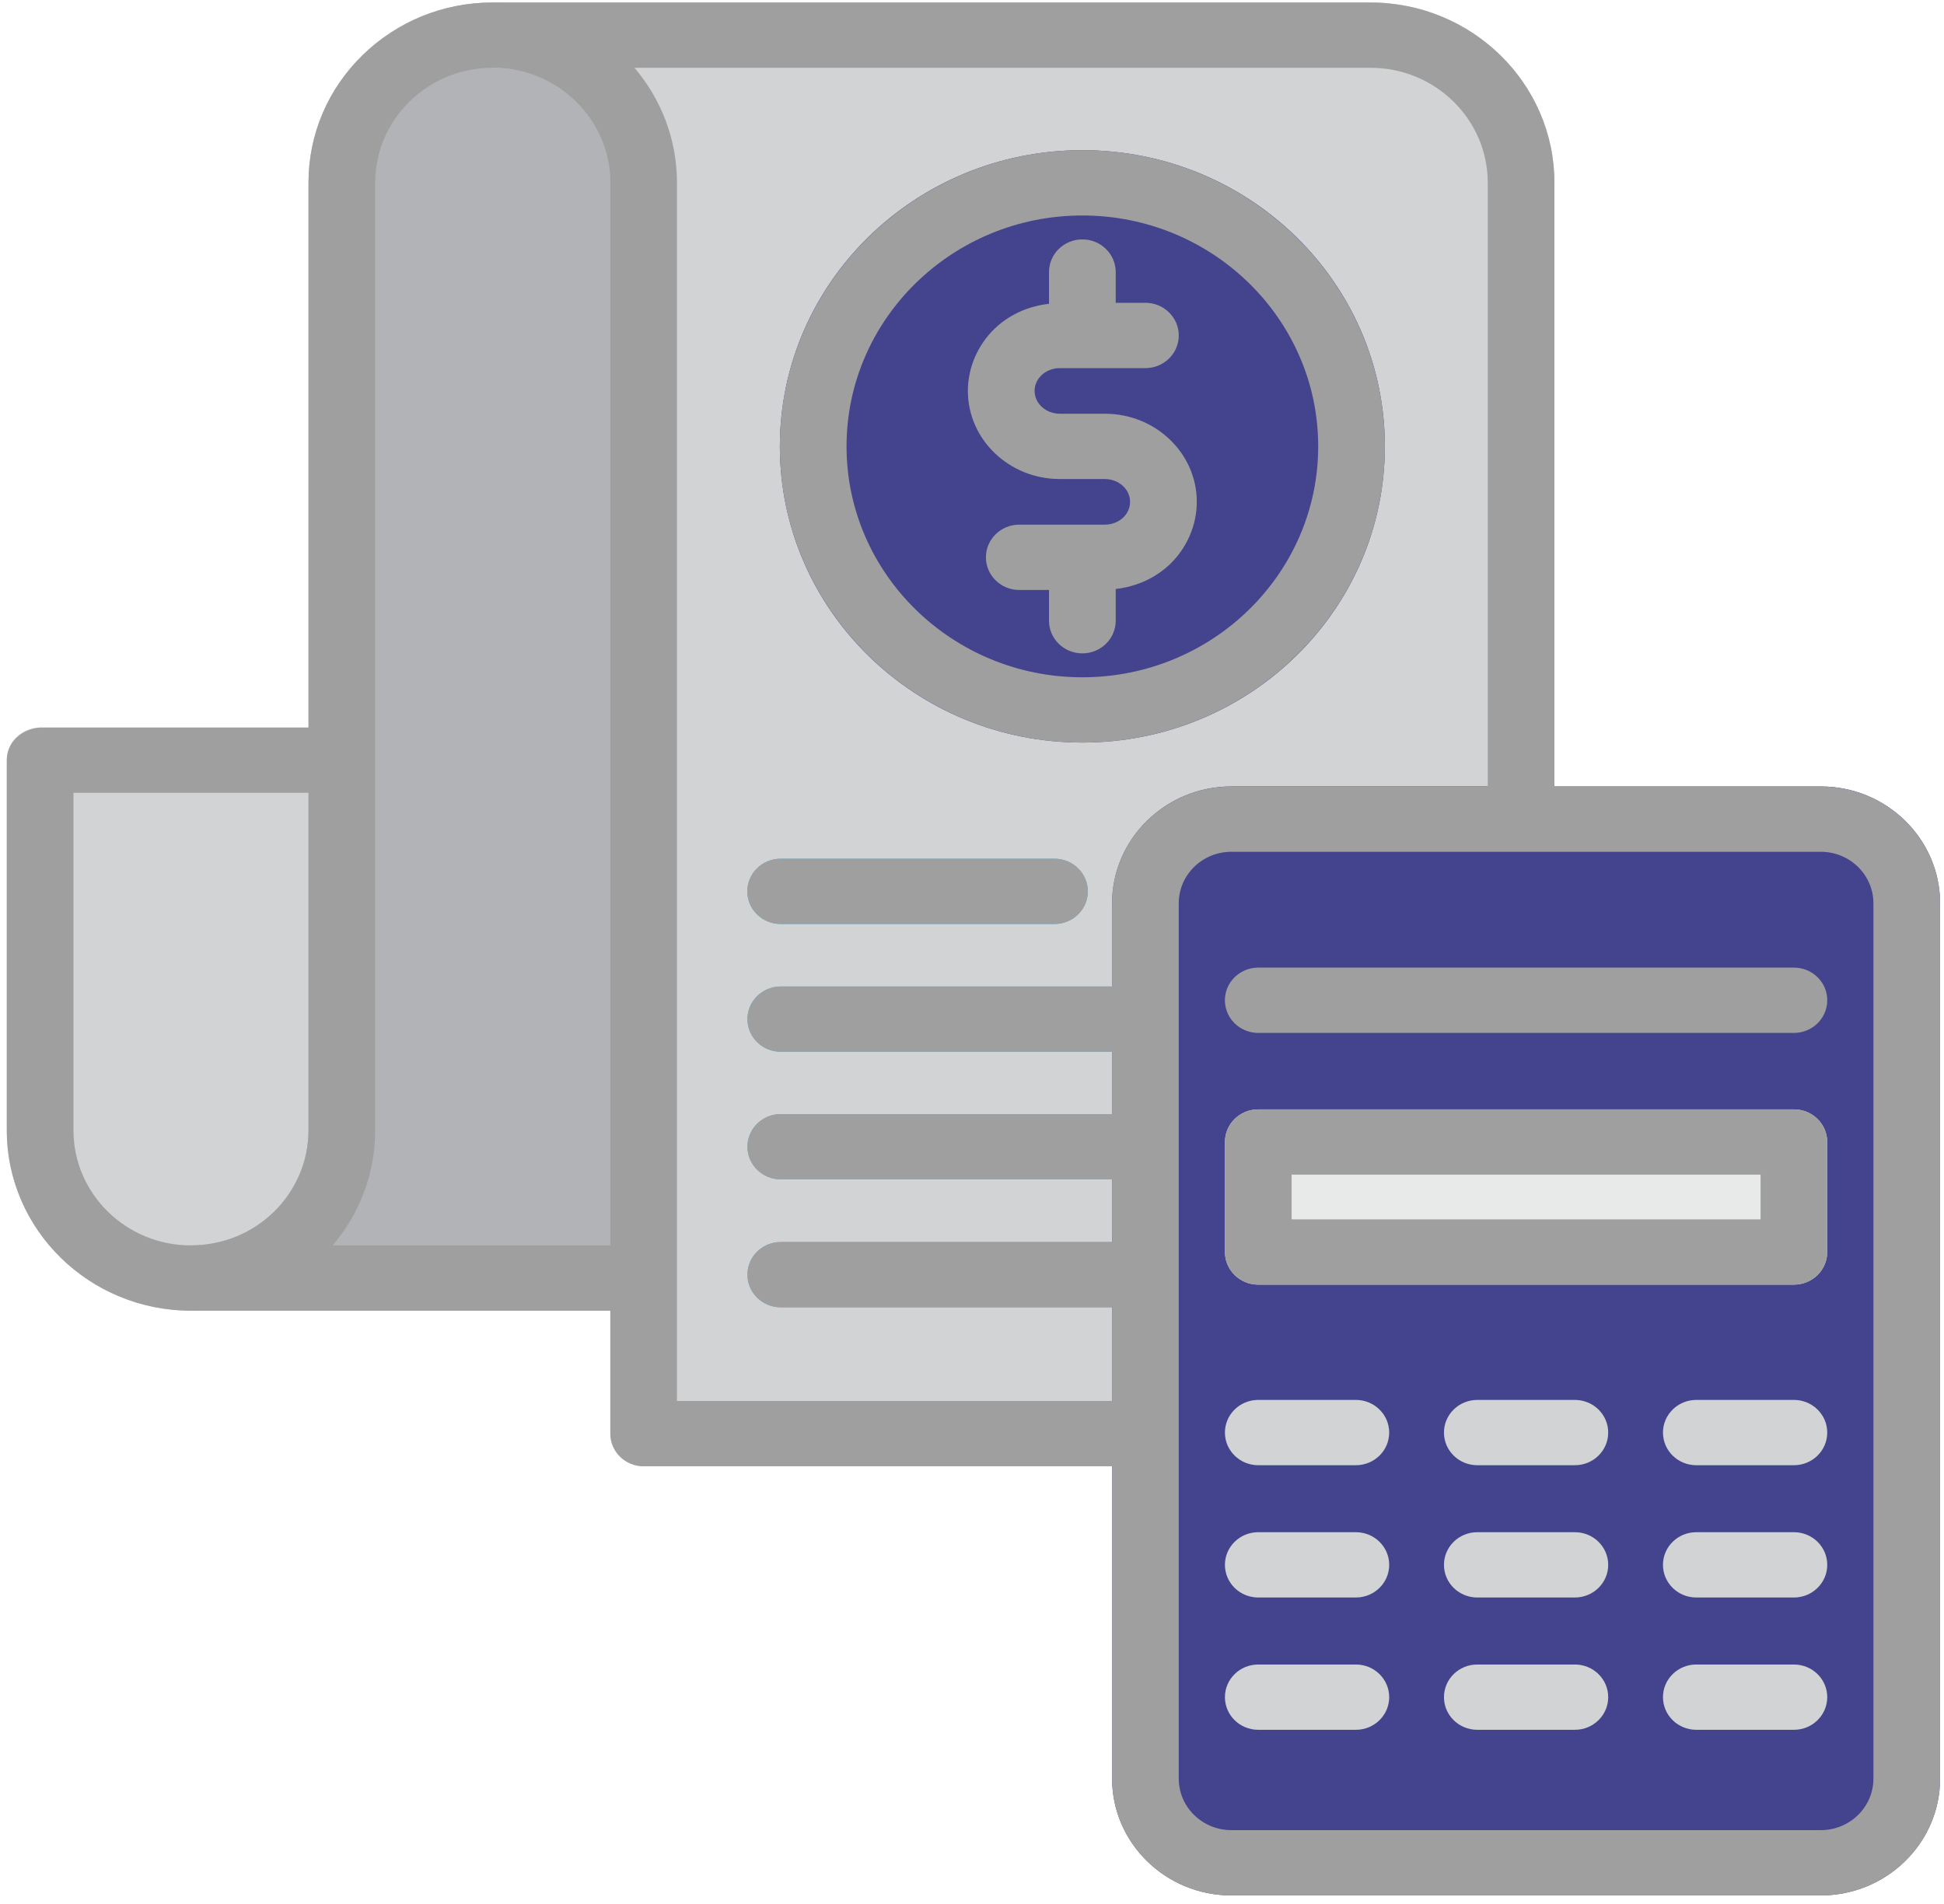 <svg width="196" height="192" viewBox="0 0 196 192" fill="none" xmlns="http://www.w3.org/2000/svg">
<path d="M37.827 76.655C37.827 74.838 36.324 73.365 34.466 73.365H4.046C2.188 73.365 0.685 74.838 0.685 76.655V113.986C0.685 124.013 9.015 132.172 19.254 132.172C29.494 132.172 37.827 124.013 37.827 113.986C37.827 113.974 37.821 113.965 37.82 113.954V76.687C37.821 76.676 37.827 76.667 37.827 76.655Z" fill="#D1D3D4"/>
<path d="M49.684 0.251C44.755 0.251 40.098 2.132 36.554 5.559C33.035 9.003 31.099 13.57 31.099 18.418C31.099 18.43 31.105 18.439 31.106 18.45V113.96C31.105 113.971 31.099 113.981 31.099 113.992C31.099 117.076 29.868 119.994 27.65 122.196C25.421 124.377 22.448 125.577 19.271 125.577C17.413 125.577 15.91 127.05 15.91 128.868C15.91 130.685 17.413 132.159 19.271 132.159H64.909C66.767 132.159 68.27 130.685 68.27 128.868V18.418C68.27 8.4 59.934 0.251 49.684 0.251Z" fill="#B1B3B6"/>
<path d="M138.172 0.251C138.169 0.251 138.166 0.253 138.163 0.253C138.16 0.253 138.158 0.251 138.155 0.251H49.674C47.817 0.251 46.314 1.725 46.314 3.543C46.314 5.36 47.817 6.834 49.674 6.834H49.684C56.225 6.834 61.548 12.031 61.548 18.418V144.567C61.548 146.384 63.051 147.858 64.909 147.858H115.487C117.344 147.858 118.847 146.384 118.847 144.567V91.086C118.847 88.219 121.23 85.886 124.158 85.886H153.36C155.218 85.886 156.721 84.413 156.721 82.595V18.418C156.721 8.4 148.401 0.251 138.172 0.251Z" fill="#D1D3D4"/>
<path d="M109.127 74.881C125.971 74.881 139.626 61.509 139.626 45.014C139.626 28.518 125.971 15.146 109.127 15.146C92.283 15.146 78.628 28.518 78.628 45.014C78.628 61.509 92.283 74.881 109.127 74.881Z" fill="#44438E"/>
<path d="M78.707 93.177H106.318C108.175 93.177 109.678 91.703 109.678 89.886C109.678 88.068 108.175 86.594 106.318 86.594H78.707C76.849 86.594 75.346 88.068 75.346 89.886C75.346 91.703 76.849 93.177 78.707 93.177Z" fill="#46B3DD"/>
<path d="M75.359 102.769C75.359 104.587 76.862 106.06 78.72 106.06H115.487C117.344 106.06 118.848 104.587 118.848 102.769C118.848 100.952 117.344 99.478 115.487 99.478H78.72C76.862 99.478 75.359 100.952 75.359 102.769Z" fill="#46B3DD"/>
<path d="M115.487 112.346H78.72C76.862 112.346 75.359 113.82 75.359 115.638C75.359 117.455 76.862 118.929 78.72 118.929H115.487C117.345 118.929 118.848 117.455 118.848 115.638C118.848 113.82 117.345 112.346 115.487 112.346Z" fill="#46B3DD"/>
<path d="M115.487 125.247H78.72C76.862 125.247 75.359 126.721 75.359 128.539C75.359 130.356 76.862 131.83 78.72 131.83H115.487C117.345 131.83 118.848 130.356 118.848 128.539C118.848 126.721 117.345 125.247 115.487 125.247Z" fill="#46B3DD"/>
<path d="M183.574 79.304H124.158C117.525 79.304 112.126 84.589 112.126 91.086V179.353C112.126 185.85 117.525 191.135 124.158 191.135H183.574C190.207 191.135 195.605 185.85 195.605 179.353V91.086C195.605 84.589 190.207 79.304 183.574 79.304Z" fill="#44438E"/>
<path d="M180.867 111.871H126.862C125.005 111.871 123.502 113.345 123.502 115.162V126.252C123.502 128.069 125.005 129.543 126.862 129.543H180.867C182.724 129.543 184.227 128.069 184.227 126.252V115.162C184.227 113.345 182.724 111.871 180.867 111.871Z" fill="#E8EAEA"/>
<path d="M136.702 141.171H126.862C125.005 141.171 123.502 142.645 123.502 144.462C123.502 146.28 125.005 147.753 126.862 147.753H136.702C138.559 147.753 140.062 146.28 140.062 144.462C140.062 142.645 138.559 141.171 136.702 141.171Z" fill="#466080"/>
<path d="M158.782 141.171H148.946C147.089 141.171 145.586 142.645 145.586 144.462C145.586 146.28 147.089 147.753 148.946 147.753H158.782C160.64 147.753 162.143 146.28 162.143 144.462C162.143 142.645 160.64 141.171 158.782 141.171Z" fill="#466080"/>
<path d="M180.866 141.171H171.027C169.169 141.171 167.667 142.645 167.667 144.462C167.667 146.28 169.169 147.753 171.027 147.753H180.866C182.724 147.753 184.227 146.28 184.227 144.462C184.227 142.645 182.724 141.171 180.866 141.171Z" fill="#466080"/>
<path d="M136.702 154.51H126.862C125.005 154.51 123.502 155.984 123.502 157.801C123.502 159.619 125.005 161.093 126.862 161.093H136.702C138.559 161.093 140.062 159.619 140.062 157.801C140.062 155.984 138.559 154.51 136.702 154.51Z" fill="#466080"/>
<path d="M158.782 154.51H148.946C147.089 154.51 145.586 155.984 145.586 157.801C145.586 159.619 147.089 161.093 148.946 161.093H158.782C160.64 161.093 162.143 159.619 162.143 157.801C162.143 155.984 160.64 154.51 158.782 154.51Z" fill="#466080"/>
<path d="M180.866 154.51H171.027C169.169 154.51 167.667 155.984 167.667 157.801C167.667 159.619 169.169 161.093 171.027 161.093H180.866C182.724 161.093 184.227 159.619 184.227 157.801C184.227 155.984 182.724 154.51 180.866 154.51Z" fill="#466080"/>
<path d="M136.702 167.852H126.862C125.005 167.852 123.502 169.326 123.502 171.143C123.502 172.961 125.005 174.434 126.862 174.434H136.702C138.559 174.434 140.062 172.961 140.062 171.143C140.062 169.326 138.559 167.852 136.702 167.852Z" fill="#466080"/>
<path d="M158.782 167.852H148.946C147.089 167.852 145.586 169.326 145.586 171.143C145.586 172.961 147.089 174.434 148.946 174.434H158.782C160.64 174.434 162.143 172.961 162.143 171.143C162.143 169.326 160.64 167.852 158.782 167.852Z" fill="#466080"/>
<path d="M180.866 167.852H171.027C169.169 167.852 167.667 169.326 167.667 171.143C167.667 172.961 169.169 174.434 171.027 174.434H180.866C182.724 174.434 184.227 172.961 184.227 171.143C184.227 169.326 182.724 167.852 180.866 167.852Z" fill="#466080"/>
<path d="M126.862 104.159H180.867C182.724 104.159 184.227 102.685 184.227 100.868C184.227 99.05 182.724 97.577 180.867 97.577H126.862C125.005 97.577 123.502 99.05 123.502 100.868C123.502 102.685 125.005 104.159 126.862 104.159Z" fill="#466080"/>
<path d="M106.855 48.305H111.398C112.799 48.305 113.941 49.337 113.941 50.606C113.941 51.204 113.692 51.771 113.242 52.197C112.763 52.65 112.09 52.909 111.398 52.909H102.766C100.908 52.909 99.405 54.383 99.405 56.2C99.405 58.018 100.908 59.491 102.766 59.491H105.766V62.593C105.766 64.41 107.269 65.884 109.126 65.884C110.984 65.884 112.487 64.41 112.487 62.593V59.39C114.527 59.161 116.427 58.334 117.915 56.93C119.661 55.271 120.662 52.967 120.662 50.606C120.662 45.708 116.508 41.723 111.398 41.723H106.855C105.451 41.723 104.309 40.69 104.309 39.42C104.309 38.822 104.558 38.257 105.011 37.829C105.487 37.378 106.16 37.119 106.855 37.119H115.484C117.341 37.119 118.844 35.645 118.844 33.828C118.844 32.01 117.341 30.537 115.484 30.537H112.487V27.435C112.487 25.618 110.984 24.144 109.126 24.144C107.269 24.144 105.766 25.618 105.766 27.435V30.638C103.723 30.867 101.82 31.694 100.334 33.098C98.588 34.757 97.587 37.061 97.587 39.42C97.587 44.32 101.745 48.305 106.855 48.305Z" fill="#466080"/>
<path d="M183.584 79.313H156.721V18.418C156.721 8.4 148.402 0.251 138.172 0.251C138.169 0.251 138.167 0.253 138.165 0.253C138.161 0.253 138.16 0.251 138.155 0.251H49.675C49.674 0.251 49.674 0.252 49.673 0.252C49.671 0.252 49.67 0.251 49.668 0.251C44.712 0.251 40.052 2.143 36.547 5.575C33.044 9.006 31.112 13.566 31.11 18.418C31.11 18.425 31.105 18.43 31.105 18.438V73.365H4.046C2.237 73.512 0.685 74.789 0.685 76.656V113.986C0.685 124.013 9.015 132.172 19.254 132.172H61.532V144.573C61.532 146.39 63.035 147.864 64.893 147.864C64.904 147.864 64.914 147.858 64.925 147.858H112.123V179.361C112.123 185.853 117.515 191.136 124.145 191.136H183.584C190.213 191.136 195.605 185.853 195.605 179.361V91.088C195.605 84.595 190.213 79.313 183.584 79.313ZM7.407 113.986V79.947H31.105V113.986C31.105 120.385 25.789 125.59 19.254 125.59C12.72 125.59 7.407 120.385 7.407 113.986ZM33.54 125.59C36.215 122.439 37.827 118.393 37.827 113.986V18.442C37.827 18.437 37.83 18.432 37.83 18.427C37.83 15.332 39.061 12.421 41.299 10.231C43.537 8.041 46.508 6.834 49.668 6.834C56.209 6.834 61.532 12.034 61.532 18.427V125.59H33.54ZM68.254 141.276V18.427C68.254 14.023 66.642 9.983 63.968 6.834H138.155C138.16 6.834 138.161 6.832 138.165 6.832C138.168 6.832 138.169 6.834 138.172 6.834C144.693 6.834 150 12.031 150 18.418V79.313H124.145C117.515 79.313 112.123 84.595 112.123 91.088V99.478H78.72C76.862 99.478 75.359 100.952 75.359 102.769C75.359 104.587 76.862 106.06 78.72 106.06H112.123V112.347H78.72C76.862 112.347 75.359 113.82 75.359 115.638C75.359 117.455 76.862 118.929 78.72 118.929H112.123V125.247H78.72C76.862 125.247 75.359 126.721 75.359 128.539C75.359 130.356 76.862 131.829 78.72 131.829H112.123V141.276H68.254ZM188.884 179.361C188.884 182.225 186.508 184.553 183.584 184.553H124.145C121.221 184.553 118.844 182.225 118.844 179.361V144.582C118.844 144.577 118.848 144.572 118.848 144.567C118.848 144.561 118.844 144.556 118.844 144.551V91.088C118.844 88.224 121.221 85.896 124.145 85.896H183.584C186.508 85.896 188.884 88.224 188.884 91.088V179.361Z" fill="#A09F9F"/>
<path d="M180.867 111.871H126.862C125.005 111.871 123.502 113.345 123.502 115.162V126.252C123.502 128.069 125.005 129.543 126.862 129.543H180.867C182.724 129.543 184.227 128.069 184.227 126.252V115.162C184.227 113.345 182.724 111.871 180.867 111.871ZM177.506 122.961H130.223V118.453H177.506V122.961Z" fill="#A09F9F"/>
<path d="M136.702 141.171H126.862C125.005 141.171 123.502 142.645 123.502 144.462C123.502 146.28 125.005 147.753 126.862 147.753H136.702C138.559 147.753 140.062 146.28 140.062 144.462C140.062 142.645 138.559 141.171 136.702 141.171Z" fill="#D1D3D4"/>
<path d="M158.782 141.171H148.946C147.089 141.171 145.586 142.645 145.586 144.462C145.586 146.28 147.089 147.753 148.946 147.753H158.782C160.64 147.753 162.143 146.28 162.143 144.462C162.143 142.645 160.64 141.171 158.782 141.171Z" fill="#D1D3D4"/>
<path d="M180.866 141.171H171.027C169.169 141.171 167.667 142.645 167.667 144.462C167.667 146.28 169.169 147.753 171.027 147.753H180.866C182.724 147.753 184.227 146.28 184.227 144.462C184.227 142.645 182.724 141.171 180.866 141.171Z" fill="#D1D3D4"/>
<path d="M136.702 154.51H126.862C125.005 154.51 123.502 155.984 123.502 157.801C123.502 159.619 125.005 161.093 126.862 161.093H136.702C138.559 161.093 140.062 159.619 140.062 157.801C140.062 155.984 138.559 154.51 136.702 154.51Z" fill="#D1D3D4"/>
<path d="M158.782 154.51H148.946C147.089 154.51 145.586 155.984 145.586 157.801C145.586 159.619 147.089 161.093 148.946 161.093H158.782C160.64 161.093 162.143 159.619 162.143 157.801C162.143 155.984 160.64 154.51 158.782 154.51Z" fill="#D1D3D4"/>
<path d="M180.866 154.51H171.027C169.169 154.51 167.667 155.984 167.667 157.801C167.667 159.619 169.169 161.093 171.027 161.093H180.866C182.724 161.093 184.227 159.619 184.227 157.801C184.227 155.984 182.724 154.51 180.866 154.51Z" fill="#D1D3D4"/>
<path d="M136.702 167.852H126.862C125.005 167.852 123.502 169.326 123.502 171.143C123.502 172.961 125.005 174.434 126.862 174.434H136.702C138.559 174.434 140.062 172.961 140.062 171.143C140.062 169.326 138.559 167.852 136.702 167.852Z" fill="#D1D3D4"/>
<path d="M158.782 167.852H148.946C147.089 167.852 145.586 169.326 145.586 171.143C145.586 172.961 147.089 174.434 148.946 174.434H158.782C160.64 174.434 162.143 172.961 162.143 171.143C162.143 169.326 160.64 167.852 158.782 167.852Z" fill="#D1D3D4"/>
<path d="M180.866 167.852H171.027C169.169 167.852 167.667 169.326 167.667 171.143C167.667 172.961 169.169 174.434 171.027 174.434H180.866C182.724 174.434 184.227 172.961 184.227 171.143C184.227 169.326 182.724 167.852 180.866 167.852Z" fill="#D1D3D4"/>
<path d="M180.867 97.577H126.862C125.005 97.577 123.502 99.05 123.502 100.868C123.502 102.685 125.005 104.159 126.862 104.159H180.867C182.724 104.159 184.227 102.685 184.227 100.868C184.227 99.05 182.724 97.577 180.867 97.577Z" fill="#A09F9F"/>
<path d="M106.855 48.305H111.398C112.799 48.305 113.941 49.337 113.941 50.606C113.941 51.204 113.692 51.771 113.242 52.197C112.763 52.65 112.09 52.909 111.398 52.909H102.766C100.908 52.909 99.405 54.383 99.405 56.2C99.405 58.018 100.908 59.491 102.766 59.491H105.766V62.593C105.766 64.41 107.269 65.884 109.126 65.884C110.984 65.884 112.487 64.41 112.487 62.593V59.39C114.527 59.161 116.427 58.334 117.915 56.93C119.661 55.271 120.662 52.967 120.662 50.606C120.662 45.708 116.508 41.723 111.398 41.723H106.855C105.451 41.723 104.309 40.69 104.309 39.42C104.309 38.822 104.558 38.257 105.011 37.829C105.487 37.378 106.16 37.119 106.855 37.119H115.484C117.341 37.119 118.844 35.645 118.844 33.828C118.844 32.01 117.341 30.537 115.484 30.537H112.487V27.435C112.487 25.618 110.984 24.144 109.126 24.144C107.269 24.144 105.766 25.618 105.766 27.435V30.638C103.723 30.867 101.82 31.694 100.334 33.098C98.588 34.757 97.587 37.061 97.587 39.42C97.587 44.32 101.745 48.305 106.855 48.305Z" fill="#A09F9F"/>
<path d="M109.127 74.881C125.944 74.881 139.626 61.482 139.626 45.014C139.626 28.546 125.944 15.146 109.127 15.146C92.31 15.146 78.628 28.546 78.628 45.014C78.628 61.482 92.311 74.881 109.127 74.881ZM109.127 21.729C122.238 21.729 132.905 32.174 132.905 45.014C132.905 57.854 122.238 68.299 109.127 68.299C96.016 68.299 85.35 57.854 85.35 45.014C85.35 32.174 96.016 21.729 109.127 21.729Z" fill="#A09F9F"/>
<path d="M78.707 93.177H106.318C108.175 93.177 109.678 91.703 109.678 89.886C109.678 88.068 108.175 86.594 106.318 86.594H78.707C76.849 86.594 75.346 88.068 75.346 89.886C75.346 91.703 76.849 93.177 78.707 93.177Z" fill="#A09F9F"/>
</svg>
